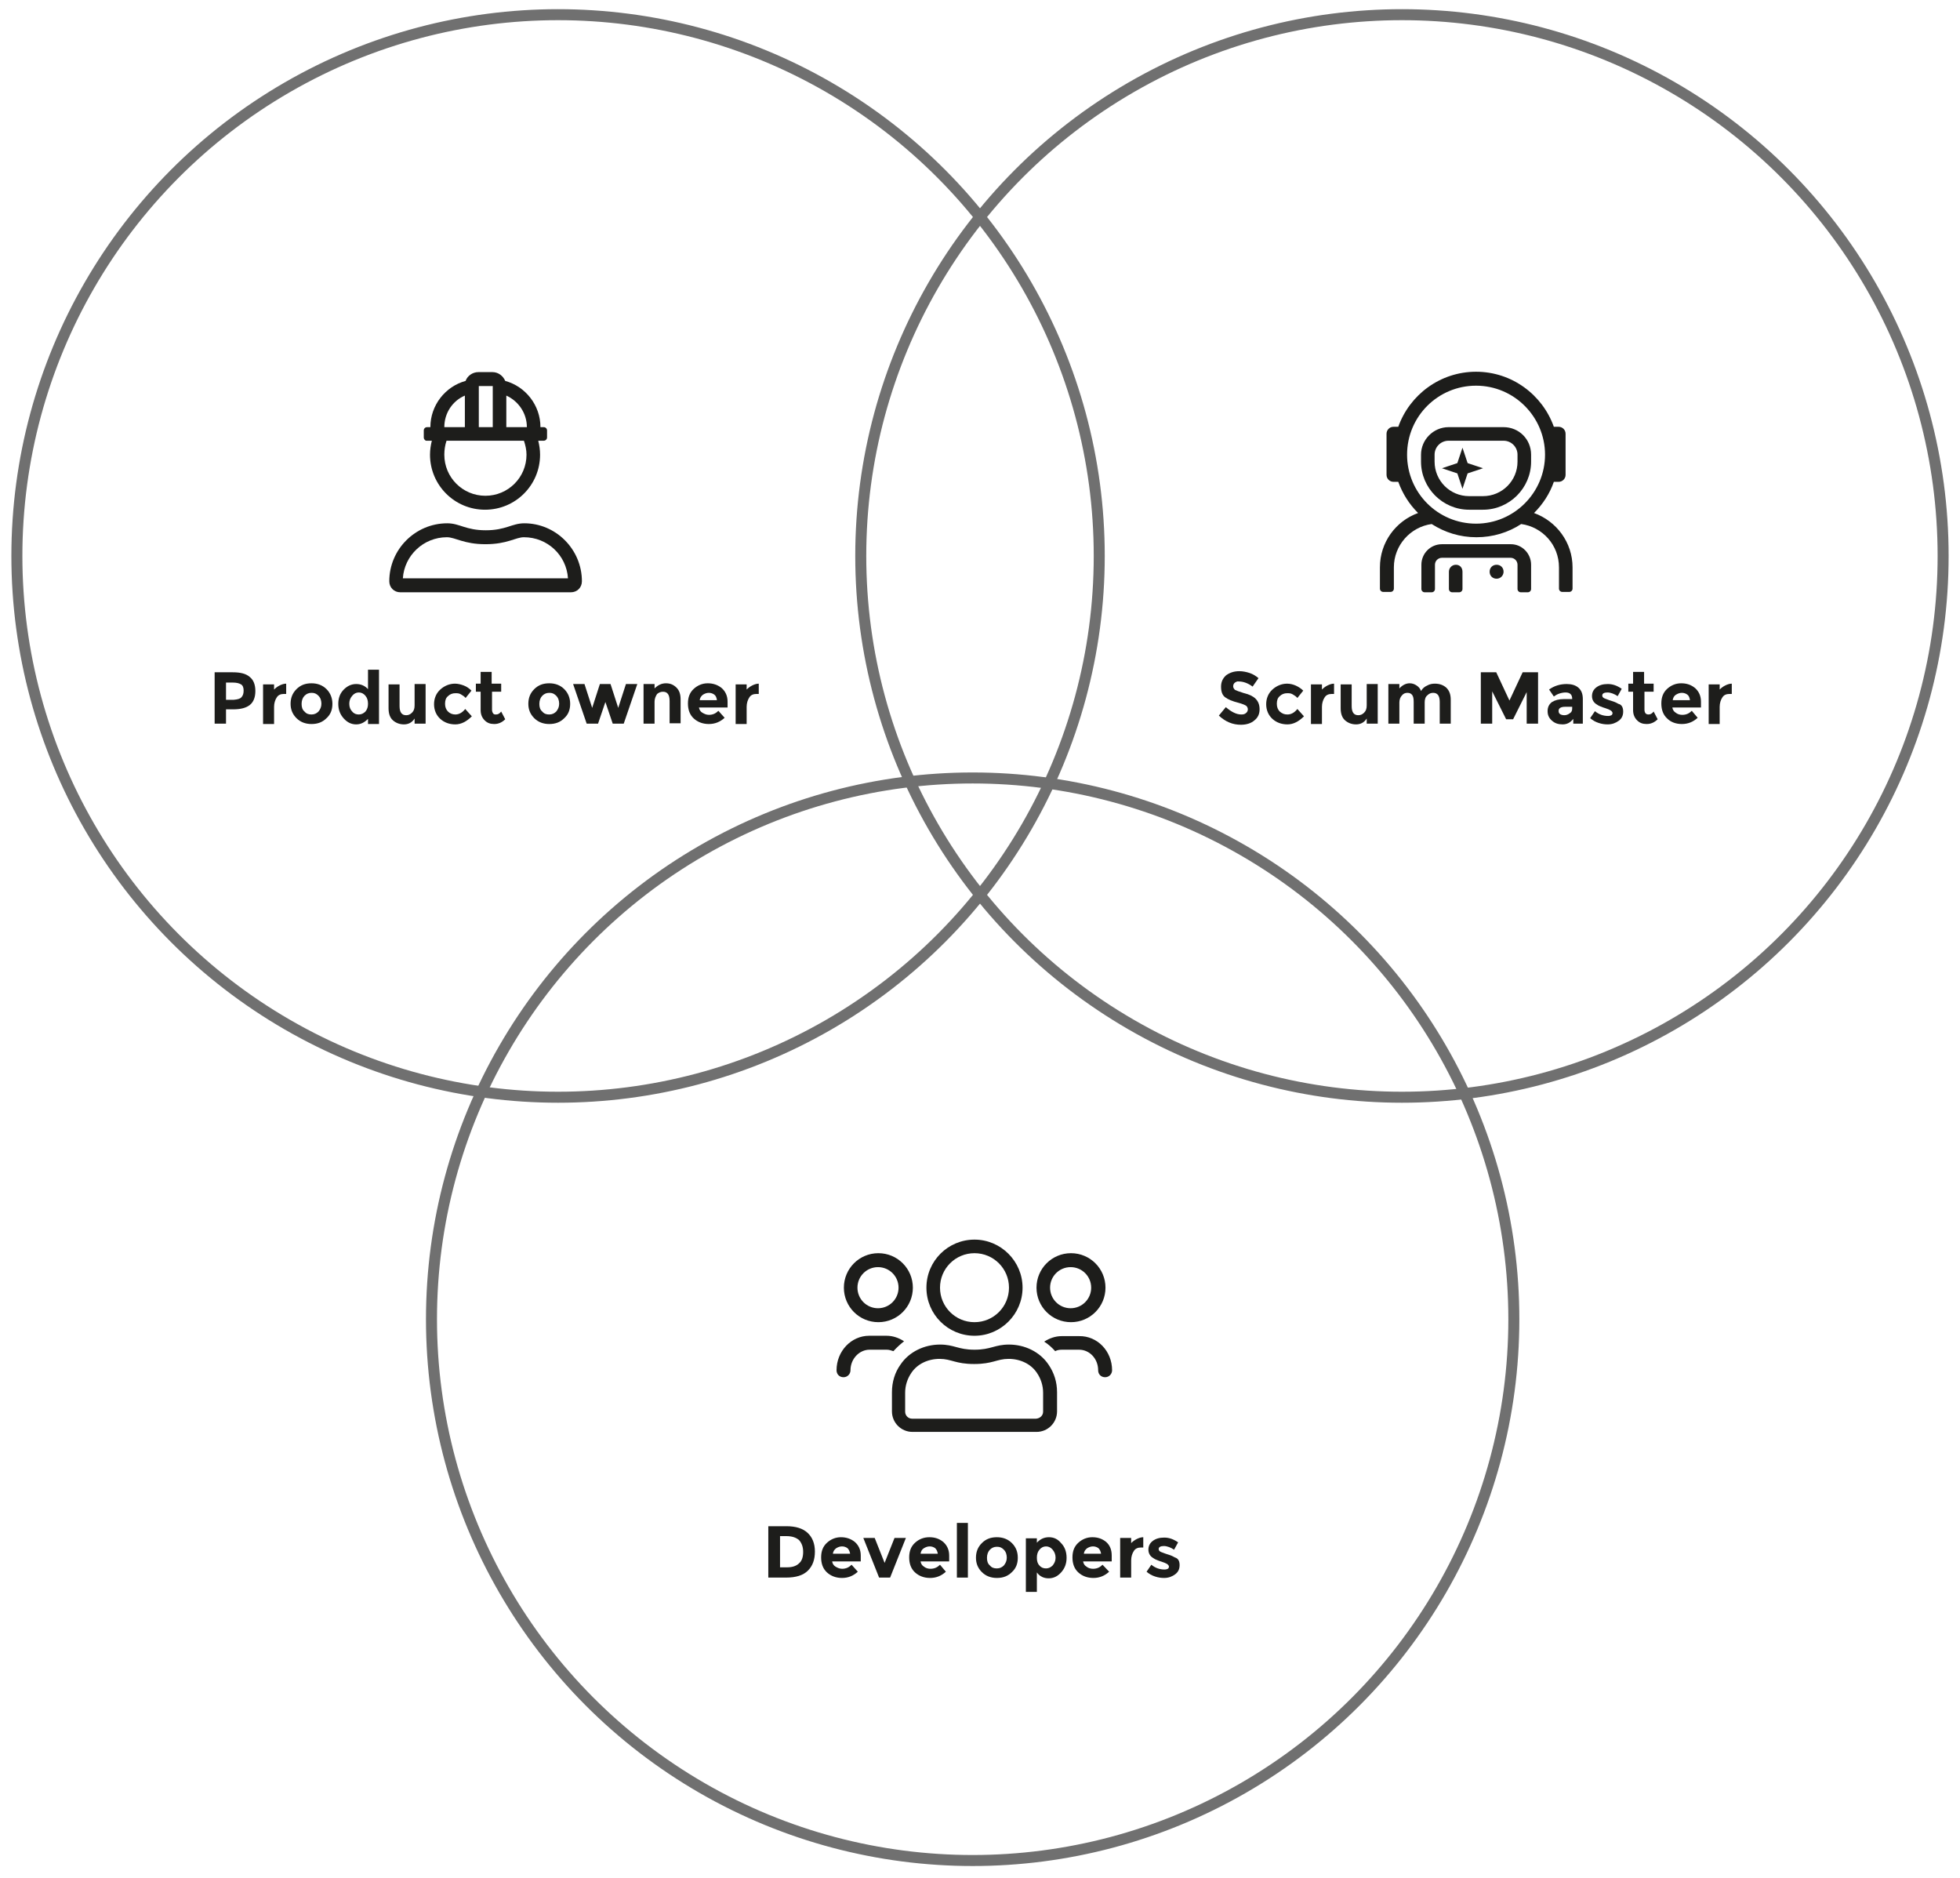 <?xml version="1.0" encoding="UTF-8"?>
<!-- Generator: Adobe Illustrator 26.4.1, SVG Export Plug-In . SVG Version: 6.00 Build 0)  -->
<svg xmlns="http://www.w3.org/2000/svg" xmlns:xlink="http://www.w3.org/1999/xlink" version="1.1" id="Livello_1" x="0px" y="0px" viewBox="0 0 534.2 511.8" style="enable-background:new 0 0 534.2 511.8;" xml:space="preserve">
<style type="text/css">
	.st0{enable-background:new    ;}
	.st1{fill:#1D1D1B;}
	.st2{fill:none;}
	.st3{fill:none;stroke:#707070;stroke-width:3;}
</style>
<g id="Raggruppa_11787" transform="translate(-405 -5900)">
	<g class="st0">
		<path class="st1" d="M473.1,6084.5c1,0.8,1.5,2.1,1.5,3.8s-0.5,3-1.5,3.8c-1,0.8-2.5,1.2-4.6,1.2h-1.9v3.9h-3.1v-14h4.9    C470.6,6083.2,472.1,6083.6,473.1,6084.5z M470.8,6090c0.4-0.4,0.6-1,0.6-1.8c0-0.8-0.2-1.4-0.7-1.7c-0.5-0.3-1.2-0.5-2.3-0.5    h-1.8v4.7h2.1C469.8,6090.6,470.5,6090.4,470.8,6090z"></path>
		<path class="st1" d="M482.4,6089.1c-0.9,0-1.6,0.3-2,1c-0.4,0.6-0.7,1.5-0.7,2.5v4.7h-3v-10.8h3v1.4c0.4-0.4,0.9-0.8,1.5-1.1    s1.2-0.5,1.8-0.5l0,2.8H482.4z"></path>
		<path class="st1" d="M495.6,6091.8c0,1.6-0.5,2.9-1.6,3.9c-1.1,1.1-2.4,1.6-4.1,1.6c-1.6,0-3-0.5-4.1-1.6    c-1.1-1.1-1.6-2.4-1.6-3.9c0-1.6,0.5-2.9,1.6-4s2.4-1.6,4.1-1.6c1.6,0,3,0.5,4.1,1.6S495.6,6090.3,495.6,6091.8z M487.2,6091.8    c0,0.9,0.2,1.6,0.8,2.1c0.5,0.6,1.1,0.8,1.9,0.8c0.8,0,1.4-0.3,1.9-0.8c0.5-0.6,0.8-1.3,0.8-2.1s-0.2-1.6-0.8-2.2    s-1.1-0.8-1.9-0.8c-0.8,0-1.4,0.3-1.9,0.8S487.2,6090.9,487.2,6091.8z"></path>
		<path class="st1" d="M502.1,6097.4c-1.3,0-2.4-0.5-3.4-1.6s-1.5-2.4-1.5-4c0-1.6,0.5-2.9,1.5-3.9c1-1,2.1-1.5,3.4-1.5    c1.3,0,2.4,0.5,3.2,1.4v-5.3h3v14.8h-3v-1.4C504.4,6096.8,503.4,6097.4,502.1,6097.4z M500.2,6091.8c0,0.9,0.3,1.6,0.8,2.1    c0.5,0.6,1.1,0.8,1.8,0.8s1.3-0.3,1.8-0.8c0.5-0.6,0.7-1.3,0.7-2.1c0-0.9-0.2-1.6-0.7-2.2s-1.1-0.9-1.8-0.9    c-0.7,0-1.3,0.3-1.8,0.9C500.4,6090.3,500.2,6091,500.2,6091.8z"></path>
		<path class="st1" d="M518,6092.2v-5.8h3v10.8h-3v-1.4c-0.7,1.1-1.7,1.6-2.9,1.6c-1.2,0-2.2-0.4-3-1.1s-1.2-1.8-1.2-3.3v-6.5h3v5.9    c0,1.7,0.6,2.5,1.8,2.5c0.6,0,1.1-0.2,1.6-0.7C517.8,6093.7,518,6093.1,518,6092.2z"></path>
		<path class="st1" d="M529.1,6094.7c1,0,1.9-0.5,2.7-1.5l1.8,2c-1.4,1.4-2.9,2.2-4.5,2.2s-3-0.5-4.1-1.5c-1.1-1-1.7-2.4-1.7-4    c0-1.6,0.6-3,1.7-4c1.1-1,2.5-1.6,4-1.6c0.8,0,1.6,0.2,2.4,0.5c0.8,0.3,1.5,0.8,2.1,1.4l-1.6,2c-0.3-0.4-0.8-0.7-1.3-1    s-1-0.3-1.5-0.3c-0.8,0-1.5,0.3-2,0.8c-0.6,0.5-0.8,1.2-0.8,2.1s0.3,1.6,0.8,2.1S528.3,6094.7,529.1,6094.7z"></path>
		<path class="st1" d="M539.1,6088.6v4.8c0,0.4,0.1,0.7,0.3,1s0.5,0.3,0.8,0.3c0.6,0,1-0.3,1.4-0.8l1.1,2.1c-0.9,0.9-1.9,1.3-3,1.3    s-1.9-0.3-2.6-1c-0.7-0.7-1.1-1.6-1.1-2.8v-5h-1.3v-2.2h1.3v-3.2h3v3.2h2.6v2.2H539.1z"></path>
		<path class="st1" d="M560.4,6091.8c0,1.6-0.5,2.9-1.6,3.9c-1.1,1.1-2.4,1.6-4.1,1.6c-1.6,0-3-0.5-4.1-1.6    c-1.1-1.1-1.6-2.4-1.6-3.9c0-1.6,0.5-2.9,1.6-4s2.4-1.6,4.1-1.6c1.6,0,3,0.5,4.1,1.6S560.4,6090.3,560.4,6091.8z M552,6091.8    c0,0.9,0.2,1.6,0.8,2.1c0.5,0.6,1.1,0.8,1.9,0.8c0.8,0,1.4-0.3,1.9-0.8c0.5-0.6,0.8-1.3,0.8-2.1s-0.2-1.6-0.8-2.2    s-1.1-0.8-1.9-0.8c-0.8,0-1.4,0.3-1.9,0.8S552,6090.9,552,6091.8z"></path>
		<path class="st1" d="M568,6097.2h-3.1l-3.7-10.8h3.1l2.1,6.5l2.1-6.5h2.9l2.1,6.5l2.1-6.5h3.1l-3.7,10.8H572l-2-5.9L568,6097.2z"></path>
		<path class="st1" d="M583.4,6091.2v6h-3v-10.8h3v1.2c0.9-0.9,1.9-1.4,3.1-1.4s2.1,0.4,2.9,1.2c0.8,0.8,1.1,1.9,1.1,3.2v6.5h-3    v-6.1c0-1.7-0.6-2.5-1.8-2.5c-0.6,0-1.1,0.2-1.6,0.6C583.7,6089.7,583.4,6090.4,583.4,6091.2z"></path>
		<path class="st1" d="M602.5,6095.6c-1.2,1.1-2.6,1.7-4.3,1.7c-1.6,0-3-0.5-4.1-1.5c-1.1-1-1.6-2.4-1.6-4.1c0-1.7,0.5-3,1.6-4    c1.1-1,2.4-1.5,3.8-1.5s2.7,0.4,3.8,1.3c1,0.9,1.6,2.1,1.6,3.7v1.6h-7.8c0.1,0.6,0.4,1.1,0.9,1.4s1.1,0.6,1.8,0.6    c1.1,0,1.9-0.4,2.6-1.1L602.5,6095.6z M599.7,6089.3c-0.4-0.3-0.9-0.5-1.5-0.5c-0.6,0-1.1,0.2-1.6,0.5c-0.5,0.4-0.8,0.8-0.9,1.5    h4.7C600.3,6090.1,600.1,6089.6,599.7,6089.3z"></path>
		<path class="st1" d="M611.2,6089.1c-0.9,0-1.6,0.3-2,1c-0.4,0.6-0.7,1.5-0.7,2.5v4.7h-3v-10.8h3v1.4c0.4-0.4,0.9-0.8,1.5-1.1    s1.2-0.5,1.8-0.5l0,2.8H611.2z"></path>
	</g>
	<g class="st0">
		<path class="st1" d="M741.6,6086c-0.3,0.2-0.5,0.6-0.5,1c0,0.4,0.2,0.7,0.5,1c0.4,0.2,1.2,0.5,2.5,0.9c1.3,0.3,2.4,0.8,3.1,1.5    s1.1,1.6,1.1,2.9c0,1.3-0.5,2.3-1.4,3c-0.9,0.8-2.2,1.2-3.7,1.2c-2.2,0-4.2-0.8-6-2.5l1.9-2.3c1.5,1.3,2.9,2,4.2,2    c0.6,0,1-0.1,1.3-0.4c0.3-0.2,0.5-0.6,0.5-1s-0.2-0.8-0.5-1c-0.3-0.2-1-0.5-2.1-0.8c-1.6-0.4-2.8-0.9-3.6-1.5    c-0.8-0.6-1.1-1.6-1.1-2.9c0-1.3,0.5-2.3,1.4-3.1c1-0.7,2.1-1.1,3.6-1.1c0.9,0,1.9,0.2,2.8,0.5c0.9,0.3,1.7,0.8,2.4,1.4l-1.6,2.3    c-1.2-0.9-2.5-1.4-3.8-1.4C742.3,6085.6,741.9,6085.8,741.6,6086z"></path>
		<path class="st1" d="M755.9,6094.7c1,0,1.9-0.5,2.7-1.5l1.8,2c-1.4,1.4-2.9,2.2-4.5,2.2s-3-0.5-4.1-1.5c-1.1-1-1.7-2.4-1.7-4    c0-1.6,0.6-3,1.7-4c1.1-1,2.5-1.6,4-1.6c0.8,0,1.6,0.2,2.3,0.5s1.5,0.8,2.1,1.4l-1.6,2c-0.3-0.4-0.8-0.7-1.3-1s-1-0.3-1.5-0.3    c-0.8,0-1.5,0.3-2,0.8c-0.6,0.5-0.8,1.2-0.8,2.1s0.3,1.6,0.8,2.1C754.5,6094.5,755.1,6094.7,755.9,6094.7z"></path>
		<path class="st1" d="M768,6089.1c-0.9,0-1.6,0.3-2,1c-0.4,0.6-0.7,1.5-0.7,2.5v4.7h-3v-10.8h3v1.4c0.4-0.4,0.9-0.8,1.5-1.1    s1.2-0.5,1.8-0.5l0,2.8H768z"></path>
		<path class="st1" d="M777.5,6092.2v-5.8h3v10.8h-3v-1.4c-0.7,1.1-1.7,1.6-2.9,1.6s-2.2-0.4-3-1.1s-1.2-1.8-1.2-3.3v-6.5h3v5.9    c0,1.7,0.6,2.5,1.8,2.5c0.6,0,1.1-0.2,1.6-0.7C777.3,6093.7,777.5,6093.1,777.5,6092.2z"></path>
		<path class="st1" d="M793.3,6091.4v5.8h-3v-5.9c0-0.9-0.1-1.5-0.4-1.9c-0.3-0.4-0.7-0.6-1.3-0.6s-1.1,0.2-1.5,0.7    c-0.4,0.4-0.7,1.1-0.7,1.9v5.8h-3v-10.8h3v1.2c0.8-0.9,1.8-1.4,2.8-1.4c0.7,0,1.3,0.2,1.9,0.6c0.6,0.4,1,0.9,1.2,1.5    c0.4-0.7,1-1.2,1.7-1.5c0.7-0.4,1.4-0.5,2.1-0.5c1.3,0,2.3,0.4,3.1,1.1c0.8,0.8,1.2,1.8,1.2,3.3v6.5h-3v-5.9    c0-1.7-0.6-2.5-1.8-2.5c-0.6,0-1.1,0.2-1.6,0.7C793.5,6089.9,793.3,6090.6,793.3,6091.4z"></path>
		<path class="st1" d="M821.2,6088.4l-3.8,7.6h-1.9l-3.8-7.6v8.8h-3.1v-14h4.2l3.6,7.7l3.6-7.7h4.2v14h-3.1V6088.4z"></path>
		<path class="st1" d="M836.6,6097.2h-2.8v-1.3c-0.8,1-1.7,1.5-2.9,1.5s-2.1-0.3-2.9-1s-1.2-1.5-1.2-2.6c0-1.1,0.4-1.9,1.2-2.5    c0.8-0.5,1.9-0.8,3.3-0.8h2.2v-0.1c0-1.1-0.6-1.7-1.8-1.7c-0.5,0-1.1,0.1-1.7,0.3c-0.6,0.2-1.1,0.5-1.5,0.8l-1.3-1.9    c1.4-1,3-1.5,4.8-1.5c1.3,0,2.4,0.3,3.2,1c0.8,0.7,1.2,1.7,1.2,3.1V6097.2z M833.5,6093.1v-0.5h-1.9c-1.2,0-1.8,0.4-1.8,1.1    c0,0.4,0.1,0.7,0.4,0.9c0.3,0.2,0.7,0.3,1.2,0.3c0.5,0,1-0.2,1.4-0.5C833.3,6094.1,833.5,6093.7,833.5,6093.1z"></path>
		<path class="st1" d="M847.4,6093.9c0,1.1-0.4,1.9-1.2,2.5c-0.8,0.6-1.8,1-3,1c-0.8,0-1.6-0.1-2.5-0.4c-0.9-0.3-1.6-0.7-2.3-1.3    l1.3-1.9c1.1,0.9,2.3,1.3,3.6,1.3c0.4,0,0.7-0.1,0.9-0.2s0.3-0.4,0.3-0.6s-0.2-0.5-0.5-0.7c-0.3-0.2-0.8-0.4-1.4-0.6    c-0.6-0.2-1-0.3-1.4-0.5c-0.3-0.1-0.7-0.3-1.1-0.6c-0.8-0.5-1.2-1.3-1.2-2.2c0-1,0.4-1.8,1.2-2.4c0.8-0.6,1.8-0.9,3.1-0.9    c1.3,0,2.5,0.4,3.8,1.3l-1.1,2c-0.9-0.6-1.9-1-2.8-1s-1.4,0.3-1.4,0.8c0,0.3,0.1,0.5,0.4,0.7s0.8,0.3,1.5,0.6    c0.7,0.2,1.2,0.4,1.5,0.5c0.3,0.1,0.6,0.3,1,0.5C847,6092,847.4,6092.8,847.4,6093.9z"></path>
		<path class="st1" d="M853.2,6088.6v4.8c0,0.4,0.1,0.7,0.3,1c0.2,0.2,0.5,0.3,0.8,0.3c0.6,0,1-0.3,1.4-0.8l1.1,2.1    c-0.9,0.9-1.9,1.3-3,1.3s-1.9-0.3-2.6-1c-0.7-0.7-1.1-1.6-1.1-2.8v-5h-1.3v-2.2h1.3v-3.2h3v3.2h2.6v2.2H853.2z"></path>
		<path class="st1" d="M867.7,6095.6c-1.2,1.1-2.6,1.7-4.3,1.7c-1.6,0-3-0.5-4-1.5c-1.1-1-1.6-2.4-1.6-4.1c0-1.7,0.5-3,1.6-4    c1.1-1,2.4-1.5,3.8-1.5c1.5,0,2.7,0.4,3.8,1.3c1,0.9,1.6,2.1,1.6,3.7v1.6h-7.8c0.1,0.6,0.4,1.1,0.9,1.4c0.5,0.4,1.1,0.6,1.8,0.6    c1.1,0,1.9-0.4,2.6-1.1L867.7,6095.6z M864.9,6089.3c-0.4-0.3-0.9-0.5-1.5-0.5s-1.1,0.2-1.6,0.5s-0.8,0.8-0.9,1.5h4.7    C865.5,6090.1,865.3,6089.6,864.9,6089.3z"></path>
		<path class="st1" d="M876.4,6089.1c-0.9,0-1.6,0.3-2,1c-0.4,0.6-0.7,1.5-0.7,2.5v4.7h-3v-10.8h3v1.4c0.4-0.4,0.9-0.8,1.5-1.1    s1.2-0.5,1.8-0.5l0,2.8H876.4z"></path>
	</g>
	<g class="st0">
		<path class="st1" d="M625.1,6317.7c1.3,1.2,2,2.9,2,5.1c0,2.2-0.6,3.9-1.9,5.2c-1.3,1.3-3.3,1.9-6,1.9h-4.8v-14h4.9    C621.9,6315.9,623.8,6316.5,625.1,6317.7z M622.8,6326c0.8-0.7,1.1-1.8,1.1-3.1c0-1.4-0.4-2.4-1.1-3.2c-0.8-0.7-1.9-1.1-3.5-1.1    h-1.7v8.5h2C621,6327.1,622.1,6326.7,622.8,6326z"></path>
		<path class="st1" d="M638.8,6328.3c-1.2,1.1-2.6,1.7-4.3,1.7c-1.6,0-3-0.5-4.1-1.5c-1.1-1-1.6-2.4-1.6-4.1c0-1.7,0.5-3,1.6-4    c1.1-1,2.4-1.5,3.8-1.5s2.7,0.4,3.8,1.3c1,0.9,1.6,2.1,1.6,3.7v1.6h-7.8c0.1,0.6,0.4,1.1,0.9,1.4s1.1,0.6,1.8,0.6    c1.1,0,1.9-0.4,2.6-1.1L638.8,6328.3z M636,6321.9c-0.4-0.3-0.9-0.5-1.5-0.5c-0.6,0-1.1,0.2-1.6,0.5c-0.5,0.4-0.8,0.8-0.9,1.5h4.7    C636.6,6322.8,636.4,6322.3,636,6321.9z"></path>
		<path class="st1" d="M644.6,6329.9l-4.3-10.8h3.1l2.7,6.8l2.7-6.8h3.1l-4.3,10.8H644.6z"></path>
		<path class="st1" d="M662.8,6328.3c-1.2,1.1-2.6,1.7-4.3,1.7c-1.6,0-3-0.5-4.1-1.5c-1.1-1-1.6-2.4-1.6-4.1c0-1.7,0.5-3,1.6-4    c1.1-1,2.4-1.5,3.9-1.5c1.5,0,2.7,0.4,3.8,1.3c1,0.9,1.6,2.1,1.6,3.7v1.6h-7.8c0.1,0.6,0.4,1.1,0.9,1.4c0.5,0.4,1.1,0.6,1.8,0.6    c1.1,0,1.9-0.4,2.6-1.1L662.8,6328.3z M659.9,6321.9c-0.4-0.3-0.9-0.5-1.5-0.5s-1.1,0.2-1.6,0.5s-0.8,0.8-0.9,1.5h4.7    C660.5,6322.8,660.3,6322.3,659.9,6321.9z"></path>
		<path class="st1" d="M668.8,6329.9h-3V6315h3V6329.9z"></path>
		<path class="st1" d="M682.4,6324.5c0,1.6-0.5,2.9-1.6,3.9c-1.1,1.1-2.4,1.6-4.1,1.6c-1.6,0-3-0.5-4.1-1.6    c-1.1-1.1-1.6-2.4-1.6-3.9c0-1.6,0.5-2.9,1.6-4s2.4-1.6,4.1-1.6c1.6,0,3,0.5,4.1,1.6S682.4,6322.9,682.4,6324.5z M674,6324.5    c0,0.9,0.2,1.6,0.8,2.1c0.5,0.6,1.1,0.8,1.9,0.8s1.4-0.3,1.9-0.8c0.5-0.6,0.8-1.3,0.8-2.1s-0.2-1.6-0.8-2.2s-1.1-0.8-1.9-0.8    s-1.4,0.3-1.9,0.8S674,6323.6,674,6324.5z"></path>
		<path class="st1" d="M690.9,6318.9c1.3,0,2.4,0.5,3.3,1.6c1,1,1.5,2.4,1.5,4s-0.5,2.9-1.5,4c-1,1.1-2.1,1.6-3.4,1.6    s-2.4-0.5-3.2-1.6v5.3h-3v-14.6h3v1.2C688.5,6319.4,689.6,6318.9,690.9,6318.9z M687.6,6324.5c0,0.9,0.2,1.6,0.7,2.1    c0.5,0.6,1.1,0.8,1.8,0.8s1.3-0.3,1.8-0.8c0.5-0.6,0.8-1.3,0.8-2.1c0-0.9-0.3-1.6-0.8-2.2s-1.1-0.9-1.8-0.9    c-0.7,0-1.3,0.3-1.8,0.9C687.8,6322.9,687.6,6323.6,687.6,6324.5z"></path>
		<path class="st1" d="M707.3,6328.3c-1.2,1.1-2.6,1.7-4.3,1.7c-1.6,0-3-0.5-4.1-1.5s-1.6-2.4-1.6-4.1c0-1.7,0.5-3,1.6-4    s2.4-1.5,3.8-1.5c1.5,0,2.7,0.4,3.8,1.3c1,0.9,1.5,2.1,1.5,3.7v1.6h-7.8c0.1,0.6,0.4,1.1,0.9,1.4c0.5,0.4,1.1,0.6,1.8,0.6    c1.1,0,1.9-0.4,2.6-1.1L707.3,6328.3z M704.4,6321.9c-0.4-0.3-0.9-0.5-1.5-0.5c-0.6,0-1.1,0.2-1.6,0.5c-0.5,0.4-0.8,0.8-0.9,1.5    h4.7C705,6322.8,704.8,6322.3,704.4,6321.9z"></path>
		<path class="st1" d="M716,6321.7c-0.9,0-1.6,0.3-2,1c-0.4,0.6-0.7,1.5-0.7,2.5v4.7h-3v-10.8h3v1.4c0.4-0.4,0.9-0.8,1.5-1.1    s1.2-0.5,1.8-0.5l0,2.8H716z"></path>
		<path class="st1" d="M726.5,6326.5c0,1.1-0.4,1.9-1.2,2.5c-0.8,0.6-1.8,1-3,1c-0.8,0-1.6-0.1-2.5-0.4c-0.9-0.3-1.6-0.7-2.3-1.3    l1.3-1.9c1.1,0.9,2.3,1.3,3.6,1.3c0.4,0,0.7-0.1,0.9-0.2s0.3-0.4,0.3-0.6s-0.2-0.5-0.5-0.7c-0.3-0.2-0.8-0.4-1.4-0.6    c-0.6-0.2-1-0.3-1.4-0.5c-0.3-0.1-0.7-0.3-1.1-0.6c-0.8-0.5-1.2-1.3-1.2-2.2c0-1,0.4-1.8,1.2-2.4s1.8-0.9,3.1-0.9s2.5,0.4,3.8,1.3    l-1.1,2c-0.9-0.6-1.9-1-2.8-1c-0.9,0-1.4,0.3-1.4,0.8c0,0.3,0.1,0.5,0.4,0.7c0.3,0.2,0.8,0.3,1.5,0.6c0.7,0.2,1.2,0.4,1.5,0.5    c0.3,0.1,0.6,0.3,1,0.5C726.2,6324.7,726.5,6325.5,726.5,6326.5z"></path>
	</g>
	<g class="st0">
		<path class="st1" d="M563.6,6058.4c0,1.7-1.3,3-3,3h-46.5c-1.7,0-3-1.3-3-3c0-8.7,7.1-15.8,15.8-15.8h0c3.4,0,5,1.9,10.5,1.9    s7.1-1.9,10.5-1.9C556.5,6042.6,563.6,6049.7,563.6,6058.4z M559.8,6057.6c-0.4-6.3-5.6-11.2-12-11.2c-2.3,0-4.5,1.9-10.5,1.9    c-5.9,0-8.2-1.9-10.5-1.9c-6.4,0-11.6,5-12,11.2H559.8z M520.5,6019.2v-1.9c0-0.5,0.4-0.9,0.9-0.9h0.9c0-6,4.1-11.1,9.6-12.6    c0.5-1.4,1.9-2.4,3.5-2.4h3.8c1.6,0,2.9,1,3.5,2.4c5.5,1.5,9.6,6.6,9.6,12.6h0.9c0.5,0,0.9,0.4,0.9,0.9v1.9c0,0.5-0.4,0.9-0.9,0.9    h-1.5c0.3,1.2,0.5,2.5,0.5,3.8c0,8.3-6.7,15-15,15s-15-6.7-15-15c0-1.3,0.2-2.6,0.5-3.8h-1.5    C520.9,6020.1,520.5,6019.7,520.5,6019.2z M531.7,6016.4v-8.6c-3.3,1.4-5.6,4.7-5.6,8.6H531.7z M526.1,6023.9    c0,6.2,5,11.2,11.2,11.2s11.2-5,11.2-11.2c0-1.3-0.3-2.6-0.7-3.8h-21.1C526.3,6021.3,526.1,6022.6,526.1,6023.9z M535.5,6016.4    h3.8v-11.2h-3.8V6016.4z M543,6016.4h5.6c0-3.8-2.3-7.1-5.6-8.6V6016.4z"></path>
	</g>
	<g class="st0">
		<path class="st1" d="M833.6,6054.6v5.8c0,0.5-0.4,0.9-0.9,0.9h-1.9c-0.5,0-0.9-0.4-0.9-0.9v-5.8c0-6.1-4.5-11-10.3-11.8    c-3.5,2.3-7.7,3.6-12.2,3.6s-8.6-1.3-12.2-3.6c-5.8,0.8-10.3,5.8-10.3,11.8v5.8c0,0.5-0.4,0.9-0.9,0.9H782c-0.5,0-0.9-0.4-0.9-0.9    v-5.8c0-6.8,4.3-12.6,10.4-14.8c-2.4-2.4-4.2-5.2-5.4-8.5h-1.3c-1,0-1.9-0.8-1.9-1.9v-11.2c0-1,0.8-1.9,1.9-1.9h1.3    c3.1-8.7,11.4-15,21.2-15s18.1,6.3,21.2,15h1.3c1,0,1.9,0.8,1.9,1.9v11.2c0,1-0.8,1.9-1.9,1.9h-1.3c-1.1,3.2-3,6.1-5.4,8.5    C829.2,6042,833.6,6047.8,833.6,6054.6z M826.1,6023.9c0-10.3-8.4-18.8-18.8-18.8s-18.8,8.4-18.8,18.8s8.4,18.8,18.8,18.8    S826.1,6034.2,826.1,6023.9z M822.3,6023.9v1.9c0,7.2-5.9,13.1-13.1,13.1h-3.8c-7.2,0-13.1-5.9-13.1-13.1v-1.9    c0-4.1,3.4-7.5,7.5-7.5h15C819,6016.4,822.3,6019.7,822.3,6023.9z M822.3,6053.9v6.6c0,0.5-0.4,0.9-0.9,0.9h-1.9    c-0.5,0-0.9-0.4-0.9-0.9v-6.6c0-1-0.8-1.9-1.9-1.9H798c-1,0-1.9,0.8-1.9,1.9v6.6c0,0.5-0.4,0.9-0.9,0.9h-1.9    c-0.5,0-0.9-0.4-0.9-0.9v-6.6c0-3.1,2.5-5.6,5.6-5.6h18.8C819.8,6048.3,822.3,6050.8,822.3,6053.9z M818.6,6023.9    c0-2.1-1.7-3.8-3.8-3.8h-15c-2.1,0-3.8,1.7-3.8,3.8v1.9c0,5.2,4.2,9.4,9.4,9.4h3.8c5.2,0,9.4-4.2,9.4-9.4V6023.9z M805,6026.2    l4.2,1.4l-4.2,1.4l-1.4,4.2l-1.4-4.2l-4.2-1.4l4.2-1.4l1.4-4.2L805,6026.2z M803.6,6055.8v4.7c0,0.5-0.4,0.9-0.9,0.9h-1.9    c-0.5,0-0.9-0.4-0.9-0.9v-4.7c0-1,0.8-1.9,1.9-1.9S803.6,6054.7,803.6,6055.8z M814.8,6055.8c0,1-0.8,1.9-1.9,1.9    s-1.9-0.8-1.9-1.9s0.8-1.9,1.9-1.9S814.8,6054.7,814.8,6055.8z"></path>
	</g>
	<g class="st0">
		<path class="st1" d="M648.5,6268.2c-0.6-0.2-1.2-0.4-1.8-0.4H642c-2.8,0-5.2,2.5-5.2,5.6c0,1-0.8,1.9-1.9,1.9s-1.9-0.8-1.9-1.9    c0-5.2,4-9.4,8.9-9.4h4.7c1.8,0,3.4,0.6,4.8,1.5C650.4,6266.3,649.4,6267.2,648.5,6268.2z M635,6250.9c0-5.2,4.2-9.4,9.4-9.4    s9.4,4.2,9.4,9.4s-4.2,9.4-9.4,9.4S635,6256.1,635,6250.9z M638.7,6250.9c0,3.1,2.5,5.6,5.6,5.6s5.6-2.5,5.6-5.6s-2.5-5.6-5.6-5.6    S638.7,6247.8,638.7,6250.9z M690.8,6271.9c1.5,2.2,2.3,4.7,2.3,7.5v5.2c0,3.1-2.5,5.6-5.6,5.6h-33.8c-3.1,0-5.6-2.5-5.6-5.6v-5.2    c0-2.8,0.8-5.4,2.3-7.5c2.4-3.6,6.6-5.5,10.8-5.5c3.9,0,4.9,1.4,9.4,1.4s5.5-1.4,9.4-1.4C684.2,6266.4,688.4,6268.3,690.8,6271.9z     M689.3,6284.7v-5.2c0-1.9-0.6-3.8-1.7-5.4c-1.6-2.4-4.5-3.8-7.7-3.8s-4.3,1.4-9.4,1.4s-6.2-1.4-9.4-1.4c-3.2,0-6.1,1.4-7.7,3.8    c-1.1,1.6-1.7,3.5-1.7,5.4v5.2c0,1,0.8,1.9,1.9,1.9h33.8C688.5,6286.5,689.3,6285.7,689.3,6284.7L689.3,6284.7z M657.5,6250.9    c0-7.3,5.9-13.1,13.1-13.1s13.1,5.9,13.1,13.1s-5.9,13.1-13.1,13.1S657.5,6258.2,657.5,6250.9z M661.2,6250.9    c0,5.2,4.2,9.4,9.4,9.4s9.4-4.2,9.4-9.4s-4.2-9.4-9.4-9.4S661.2,6245.7,661.2,6250.9z M687.5,6250.9c0-5.2,4.2-9.4,9.4-9.4    s9.4,4.2,9.4,9.4s-4.2,9.4-9.4,9.4S687.5,6256.1,687.5,6250.9z M708.1,6273.4c0,1-0.8,1.9-1.9,1.9s-1.9-0.8-1.9-1.9    c0-3.1-2.3-5.6-5.2-5.6h-4.7c-0.6,0-1.3,0.1-1.8,0.4c-0.9-1-1.9-1.9-3-2.6c1.4-0.9,3-1.5,4.8-1.5h4.7    C704.1,6264,708.1,6268.2,708.1,6273.4z M691.2,6250.9c0,3.1,2.5,5.6,5.6,5.6s5.6-2.5,5.6-5.6s-2.5-5.6-5.6-5.6    S691.2,6247.8,691.2,6250.9z"></path>
	</g>
	<g id="Ellisse_1695" transform="translate(405 5900)">
		<circle class="st2" cx="152.1" cy="151.5" r="149"></circle>
		<circle class="st3" cx="152.1" cy="151.5" r="147.5"></circle>
	</g>
	<g id="Ellisse_1696" transform="translate(635 5900)">
		<circle class="st2" cx="152.1" cy="151.5" r="149"></circle>
		<circle class="st3" cx="152.1" cy="151.5" r="147.5"></circle>
	</g>
	<g id="Ellisse_1697" transform="translate(518 6108)">
		<circle class="st2" cx="152.1" cy="151.5" r="149"></circle>
		<circle class="st3" cx="152.1" cy="151.5" r="147.5"></circle>
	</g>
</g>
</svg>
